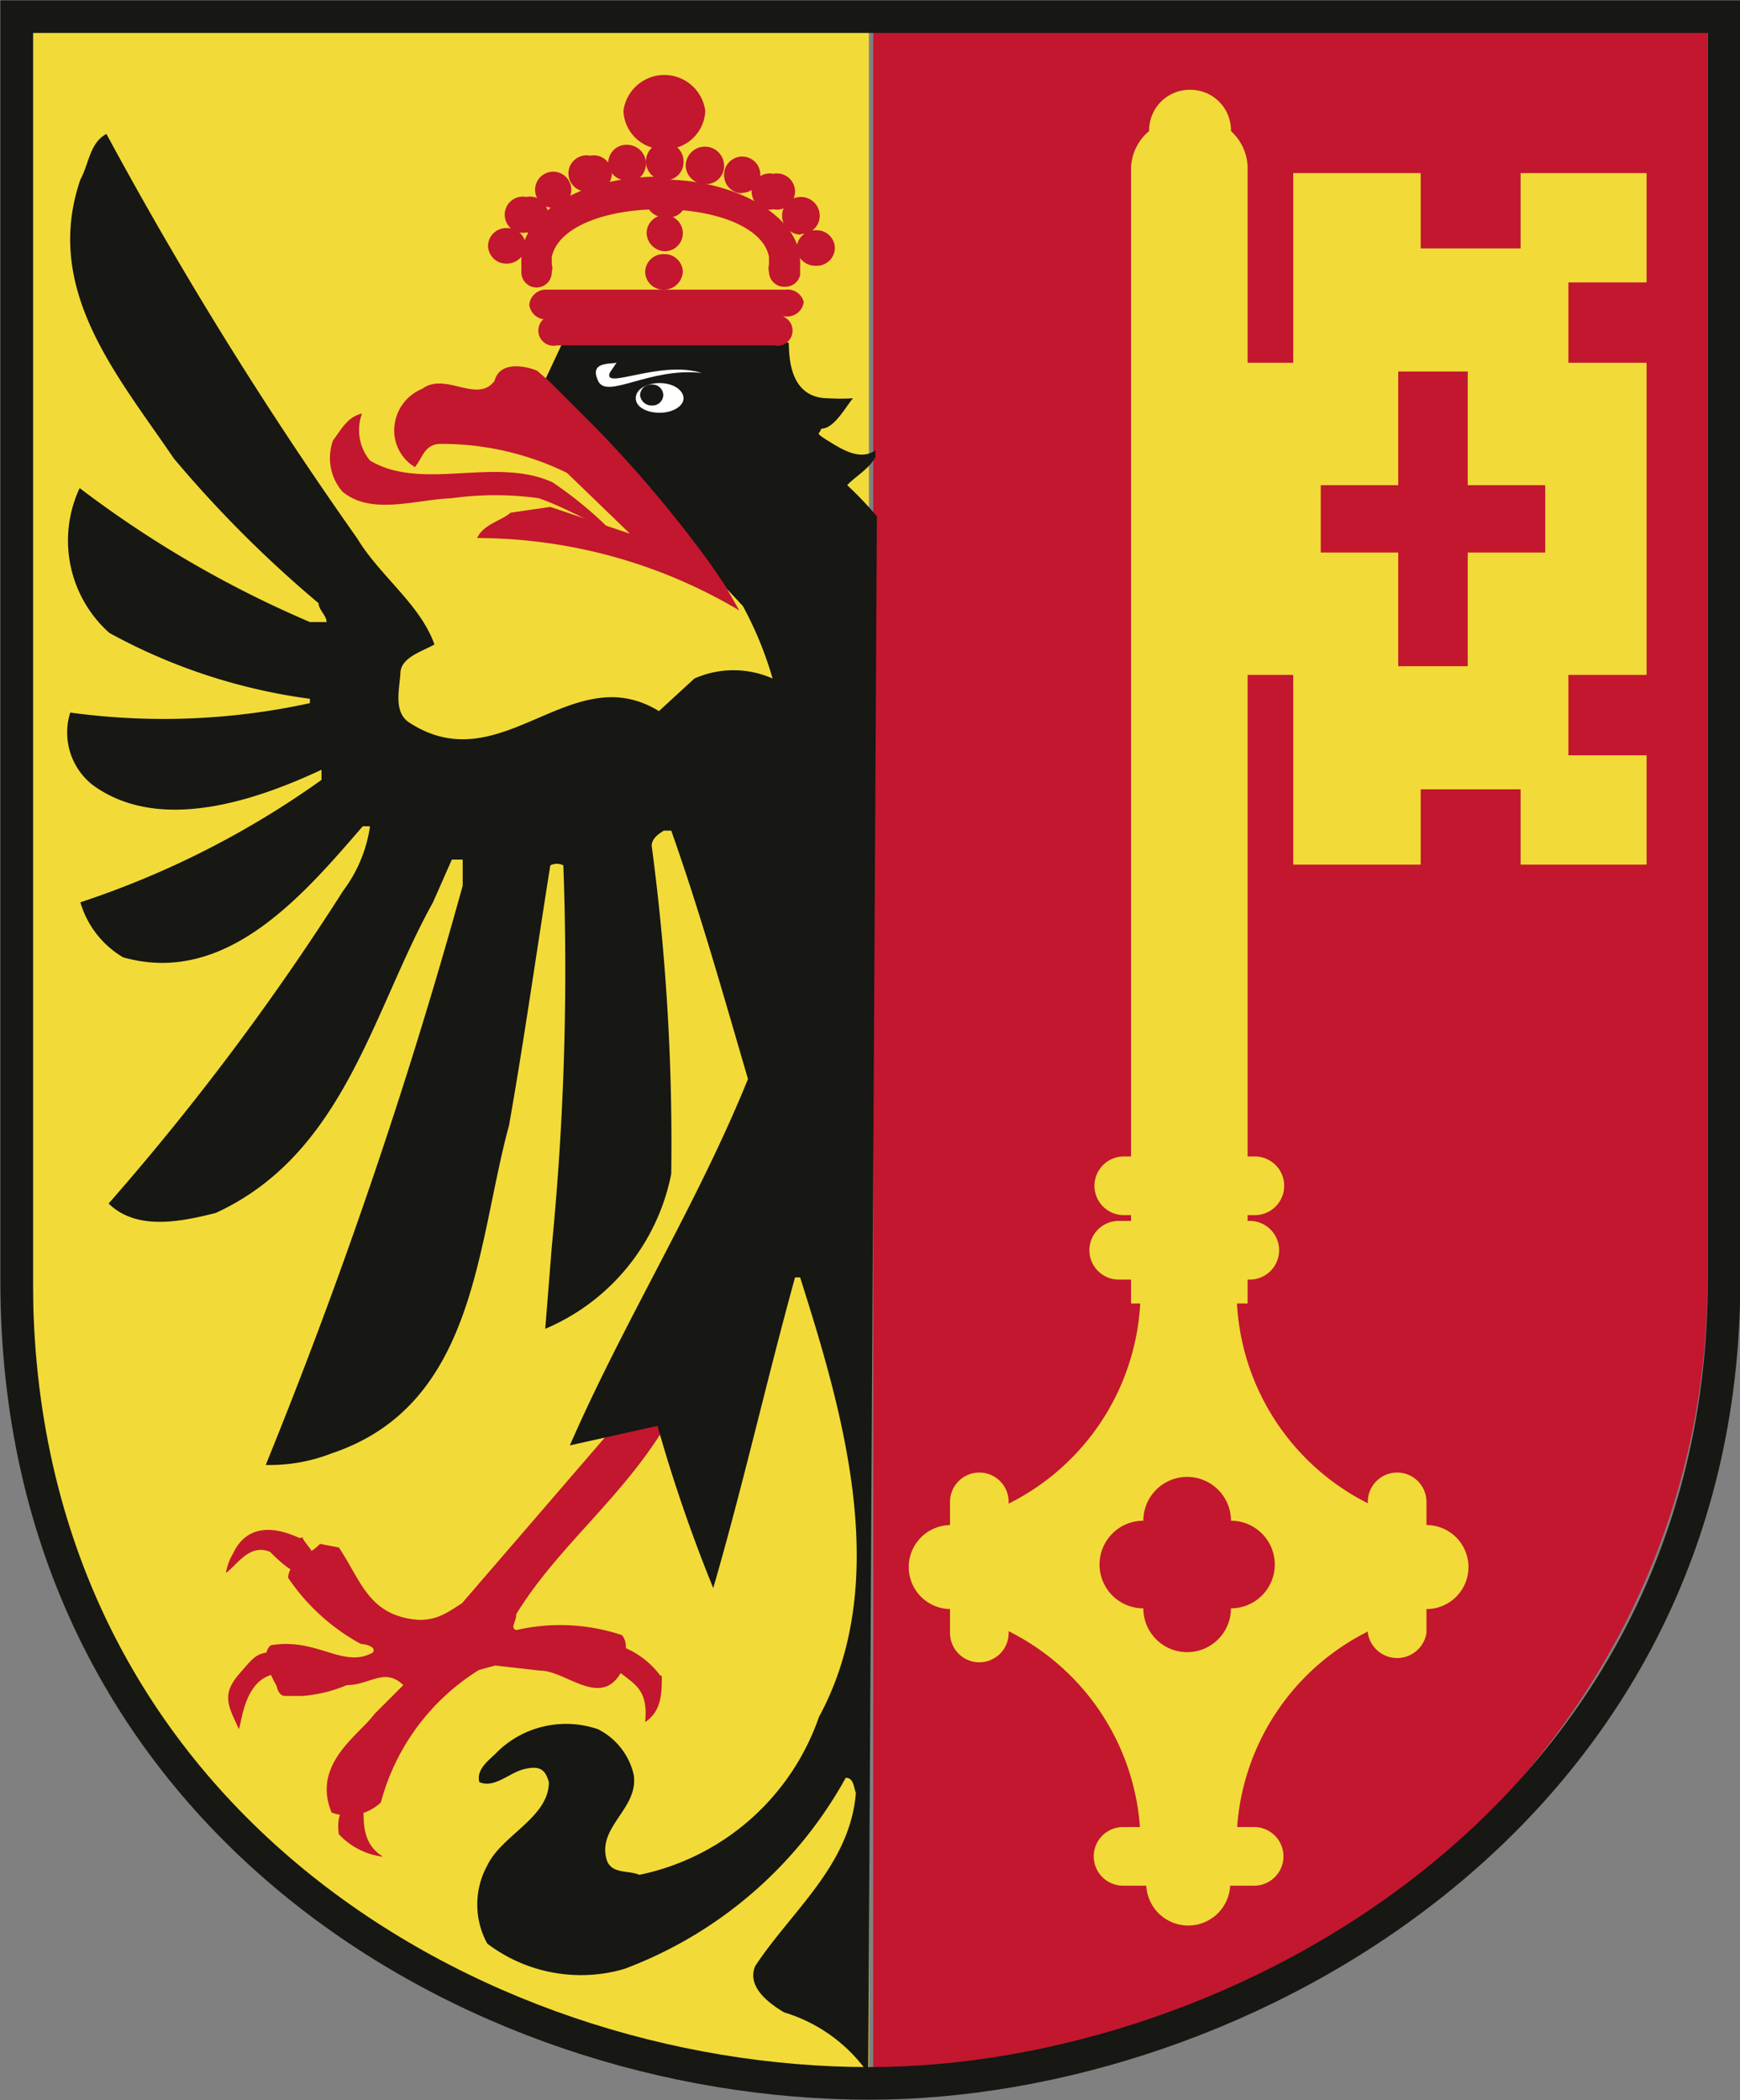 <svg xmlns="http://www.w3.org/2000/svg" width="24.03" height="29" preserveAspectRatio="xMinYMid"><rect width="100%" height="100%" fill="#808080" stroke="none"/><defs><clipPath id="clip-path"><path style="fill:none" d="M0 0h24.03v29H0z"/></clipPath><style>.cls-2{clip-path:url(#clip-path)}.cls-3{fill:#c2172e}.cls-4{fill:#f2db38}.cls-5{fill:#171714}.cls-6{fill:#fff}</style></defs><g id="Ebene_2" data-name="Ebene 2"><g id="ge"><g class="cls-2"><path class="cls-3" d="M12 28.62c6.39 0 11.58-4.89 11.58-10.93V.4H12.06v28.22Z"/><path class="cls-4" d="M12 28.49V.4H.46V18c0 6 5.19 10.63 11.54 10.63Z"/><path class="cls-3" d="M4.18 21.23c0 .08.38.35 0 .47-.09.11-.45-.27-.45-.27-.29-.12-.46.19-.61.29a.79.79 0 0 1 .1-.27c.25-.53.8-.26.92-.21M9.14 23.14c0 .23 0 .49-.23.64.06-.6-.31-.53-.52-.88a.2.2 0 0 1 0-.22 1.2 1.2 0 0 1 .73.46M3.82 22.8c.39 0 0 .06.07.31-.49 0-.54.6-.59.77-.14-.31-.25-.47 0-.76s.24-.29.56-.32M5 24.93c.06.08-.07.49.29.71a1 1 0 0 1-.61-.31s-.07-.38.18-.4H5"/><path class="cls-3" d="M9.19 19.69c-.6 1-1.49 1.67-2.06 2.6 0 .11-.09.19 0 .22a2.7 2.7 0 0 1 1.46.07c.12.15 0 .34 0 .49-.28.54-.77 0-1.13 0L6.84 23s-.27.07-.24.07a3.09 3.09 0 0 0-1.34 1.82.66.66 0 0 1-.68.14c-.28-.67.38-1.07.59-1.36l.4-.4c-.26-.25-.46 0-.78 0a1.94 1.94 0 0 1-.62.15h-.23c-.1 0-.12-.14-.12-.14s-.26-.42-.08-.56c.64-.11 1 .33 1.41.1.06-.1-.17-.12-.17-.12a2.87 2.87 0 0 1-1-.91c0-.22.3-.32.44-.47l.26.05c.31.46.41.95 1.11 1 .26 0 .4-.11.59-.23l2.31-2.68c.15 0 .45 0 .47.26M8.51 7.4a5.37 5.37 0 0 0-.88-.74c-.79-.36-1.8.13-2.52-.3A.66.66 0 0 1 5 5.71c-.21.05-.29.23-.4.37a.71.71 0 0 0 .13.71c.4.33 1 .11 1.51.09a4.34 4.34 0 0 1 1.2 0c.39.13 1.09.53 1.06.49"/><path class="cls-5" d="M12.11 7.13a4.88 4.88 0 0 0-.41-.43c.11-.12.3-.22.39-.39v-.09c-.21.14-.44 0-.65-.13s-.11-.09-.1-.17c.18 0 .33-.29.44-.42a2.84 2.84 0 0 1-.34 0c-.61 0-.53-.74-.55-.77H7.77l-.3.64 2.79 3a5 5 0 0 1 .41 1 1.33 1.33 0 0 0-1.08 0l-.49.45c-1.22-.75-2.18 1-3.46.15-.21-.15-.12-.47-.11-.68S5.82 9 6 8.9c-.2-.56-.75-.94-1.07-1.47a54.6 54.6 0 0 1-3.46-5.58c-.23.12-.24.41-.36.63C.59 4 1.62 5.18 2.4 6.33a16.28 16.28 0 0 0 2 2c0 .09.11.17.11.26h-.23A14.92 14.92 0 0 1 1.1 6.74a1.71 1.71 0 0 0 .41 2 7.93 7.93 0 0 0 2.77.91v.06a9.48 9.48 0 0 1-3.31.13.92.92 0 0 0 .31 1c.93.68 2.28.2 3.16-.21v.14a12.42 12.42 0 0 1-3.33 1.69 1.31 1.31 0 0 0 .59.76c1.42.4 2.48-.85 3.31-1.81h.1a1.94 1.94 0 0 1-.37.89 35.34 35.34 0 0 1-3.24 4.32c.39.38 1 .25 1.48.13 1.78-.82 2.16-2.78 3-4.29l.26-.59h.15v.36a72.42 72.42 0 0 1-2.72 8 2.35 2.35 0 0 0 .91-.16c2-.67 2-2.88 2.45-4.53.21-1.19.38-2.4.57-3.59a.2.2 0 0 1 .18 0 39.23 39.23 0 0 1-.16 5.27l-.09 1.13a2.94 2.94 0 0 0 1.74-2.14A31.07 31.07 0 0 0 9 11.68c0-.1.1-.17.17-.21h.1c.4 1.13.72 2.27 1.06 3.43-.7 1.73-1.71 3.34-2.46 5.06l1.21-.27a21.39 21.39 0 0 0 .77 2.24c.41-1.41.74-2.88 1.13-4.29h.07c.59 1.86 1.28 4.19.26 6.07a3.34 3.34 0 0 1-2.48 2.18c-.16-.07-.41 0-.46-.24-.1-.44.46-.69.38-1.15a.94.94 0 0 0-.49-.62 1.36 1.36 0 0 0-1.38.3c-.1.11-.31.24-.26.43.21.09.41-.13.62-.18s.29 0 .34.18c0 .49-.65.73-.85 1.15a1.12 1.12 0 0 0 0 1.08 2.14 2.14 0 0 0 1.89.35 5.82 5.82 0 0 0 3.06-2.64c.11 0 .11.13.14.21-.08 1-.9 1.64-1.39 2.39-.12.28.18.51.4.64a2.18 2.18 0 0 1 1.16.84Z"/><path class="cls-3" d="M9.17 2.06a.55.55 0 0 0 .57-.53.57.57 0 0 0-1.13 0 .55.55 0 0 0 .56.53M7 3.64a.26.26 0 0 0 .26-.25.25.25 0 0 0-.26-.24.25.25 0 0 0-.26.24.25.25 0 0 0 .26.25"/><path class="cls-3" d="M7.27 3.21a.25.25 0 1 0 0-.49.25.25 0 1 0 0 .49"/><path class="cls-3" d="M7.66 2.87a.25.25 0 1 0-.27-.25.25.25 0 0 0 .27.25"/><path class="cls-3" d="M8.15 2.64a.25.25 0 1 0 0-.49.25.25 0 1 0 0 .49M9.18 2.49a.25.25 0 0 0 .26-.25.26.26 0 1 0-.26.25M9.71 2.54a.25.25 0 0 0 .29-.25.26.26 0 0 0-.53 0 .26.26 0 0 0 .27.25"/><path class="cls-3" d="M8.66 2.52a.26.26 0 0 0 .26-.24.26.26 0 0 0-.26-.28.25.25 0 0 0-.26.25.25.25 0 0 0 .26.24M10.22 2.66a.25.25 0 1 0-.22-.24.25.25 0 0 0 .26.25"/><path class="cls-3" d="M10.68 2.89a.25.25 0 1 0 0-.49.25.25 0 1 0 0 .49"/><path class="cls-3" d="M11.06 3.23a.25.25 0 0 0 .26-.23.26.26 0 1 0-.26.24"/><path class="cls-3" d="M11.27 3.67a.25.25 0 0 0 .26-.24.25.25 0 0 0-.26-.25.26.26 0 0 0-.27.25.26.26 0 0 0 .27.24"/><path class="cls-3" d="M9.16 2.48c1 0 1.89.51 1.89 1.13a.5.5 0 0 1 0 .07v.12a.21.21 0 0 1-.21.16.21.21 0 0 1-.22-.2.25.25 0 0 1 0-.11v-.1c-.07-.4-.71-.66-1.5-.66s-1.42.26-1.5.66v.1a.2.2 0 0 1 0 .11.21.21 0 0 1-.42 0v-.19c0-.63.85-1.13 1.89-1.13ZM10.85 4.37a.23.23 0 0 0 .25-.2.23.23 0 0 0-.25-.17H7.56a.23.23 0 0 0-.25.21.23.23 0 0 0 .25.2Z"/><path class="cls-3" d="M10.69 4.77a.21.21 0 1 0 0-.41h-3a.21.21 0 1 0 0 .41ZM9.16 2.49a.26.26 0 0 0-.24.25.25.25 0 0 0 .26.26.25.25 0 1 0 0-.49Z"/><path class="cls-3" d="M9.19 3.47a.25.25 0 1 0-.26-.25.26.26 0 0 0 .26.25M9.17 4a.26.26 0 0 0 .26-.25.25.25 0 0 0-.26-.24.25.25 0 0 0-.26.24.25.25 0 0 0 .26.25M7.83 6.53a3.93 3.93 0 0 0-1.74-.4c-.23 0-.25.19-.36.32a.59.59 0 0 1-.28-.59.62.62 0 0 1 .38-.49c.32-.24.76.21 1-.11.09-.35.62-.14.6-.13l.15.13.66.66A17.2 17.2 0 0 1 9.82 7.8l.19.28.2.35a7.11 7.11 0 0 0-3.62-1c.08-.19.36-.25.46-.35L7.6 7l1.1.37Z"/><path class="cls-6" d="M9.11 5.7c.18 0 .33-.09.33-.2s-.14-.21-.33-.21-.33.09-.33.21.15.2.33.2"/><path class="cls-5" d="M9 5.6a.15.15 0 0 0 .16-.14.15.15 0 0 0-.16-.15.15.15 0 0 0-.16.15.16.16 0 0 0 .16.14"/><path class="cls-6" d="m8.52 5-.1.15c-.09.24.69-.18 1.27 0-.72-.08-1.31.37-1.43.11s.14-.23.25-.25"/><path d="M.23 17.67V.23h23.58v17.44c0 7.38-6.71 11.1-11.8 11.1-5.49 0-11.79-3.71-11.78-11.1Z" style="stroke:#171714;stroke-miterlimit:3.86;stroke-width:.45px;fill:none"/><path class="cls-4" d="M15.51 25.23a.4.4 0 1 0 0 .81h1.81a.4.4 0 0 0 0-.81Z"/></g><path class="cls-4" d="M17.02 9.32h.84v2.62h1.76V10.9H21v1.04h1.74v-1.51h-1.08V9.32h1.08V5.01h-1.08V3.9h1.08V2.39H21v1.04h-1.38V2.39h-1.76v2.62h-.87l.03 4.31z"/><path class="cls-3" d="M21.34 7.63h-1.07V9.2h-.96V7.63h-1.07V6.7h1.07V5.13h.96V6.7h1.07v.93z"/><g class="cls-2"><path class="cls-4" d="M15.62 18V2.36a.69.69 0 0 1 .25-.55.56.56 0 0 1 .56-.57.56.56 0 0 1 .57.57.7.7 0 0 1 .23.55V18Z"/><path class="cls-4" d="M19.16 22.41a3.28 3.28 0 0 0-2.06 3.44h-1.37a3.29 3.29 0 0 0-2.06-3.44v-1.53a3.29 3.29 0 0 0 2.06-3.44h1.37a3.29 3.29 0 0 0 2.06 3.44Z"/><path class="cls-3" d="M17 21a.6.6 0 0 1 0 1.21.6.6 0 0 1-1.21 0 .6.6 0 0 1 0-1.21.6.6 0 1 1 1.21 0"/><path class="cls-4" d="M17.33 16.78a.4.4 0 1 0 0-.81h-1.81a.4.4 0 0 0 0 .81ZM13.13 22.22a.58.58 0 1 0-.58-.58.58.58 0 0 0 .58.58M19.7 22.22a.58.58 0 1 1 .58-.58.58.58 0 0 1-.58.58M15.45 17.67a.4.4 0 1 1 0-.81h1.81a.4.4 0 0 1 0 .81ZM15.83 26a.58.58 0 1 1 .58.59.58.58 0 0 1-.58-.59"/><path class="cls-4" d="M13.93 20.74a.4.4 0 1 0-.81 0v1.81a.4.4 0 0 0 .81 0ZM18.89 20.74a.4.4 0 1 1 .81 0v1.81a.41.41 0 0 1-.81 0Z"/></g></g></g></svg>
